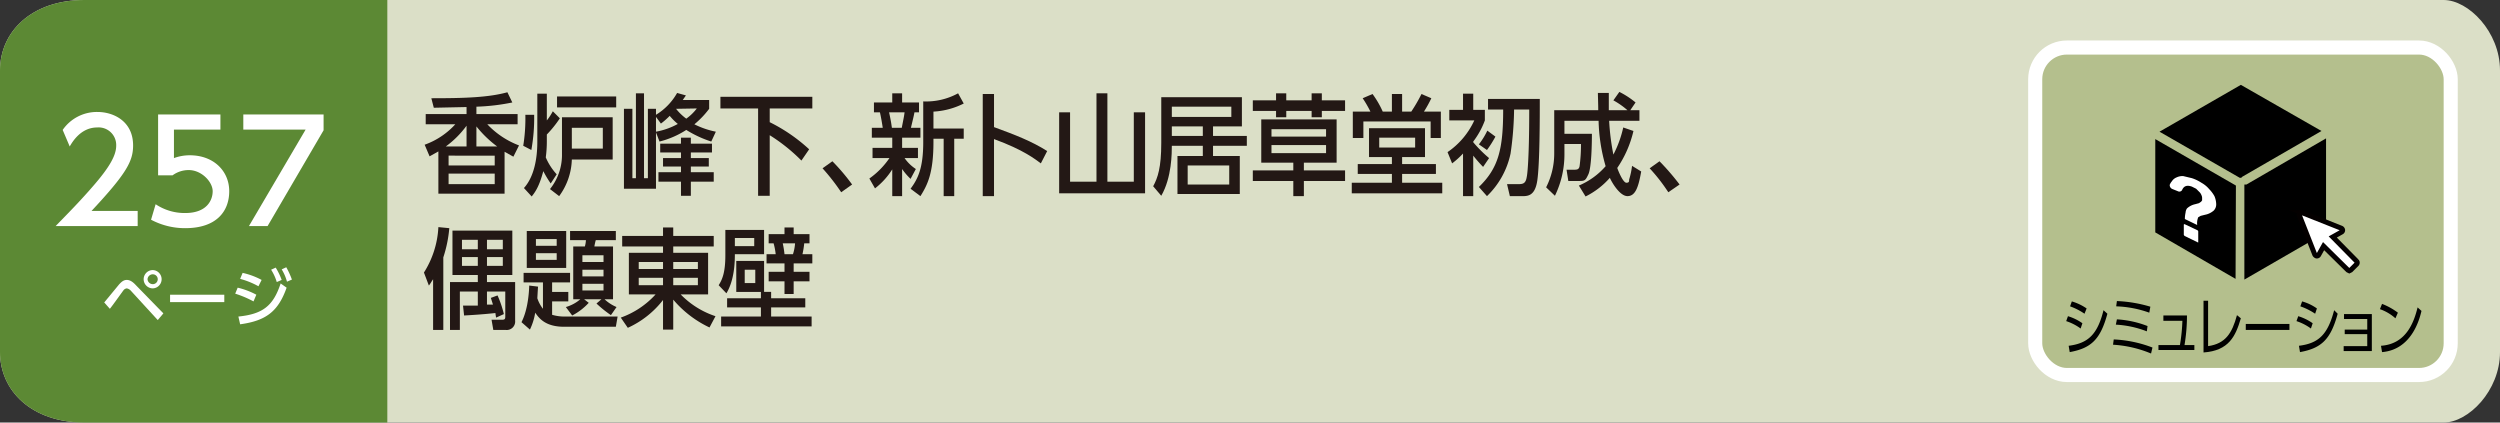 <svg xmlns="http://www.w3.org/2000/svg" viewBox="0 0 710 120"><rect x="0" y="0" width="710" height="120" fill="#333333" stroke="none"/><g id="レイヤー_2" data-name="レイヤー 2"><g id="書名_東京書籍" data-name="書名/東京書籍"><path d="M694,120H24c-15,0-24-9-24-20V20C0,9,9,0,24,0H694c7,0,16,9,16,20v80C710,111,701,120,694,120Z" style="fill:#dbdfc7"/><path d="M110,120H24c-15,0-24-9-24-20V20C0,9,9,0,24,0h86Z" style="fill:#5c8934"/><rect x="578" y="13.5" width="118" height="93" rx="9" style="fill:#b4bf8d;stroke:#fff;stroke-miterlimit:10;stroke-width:4px"/><path d="M590.9,93.3a14.5,14.5,0,0,0-4.1-2.1l.5-1.4a14.2,14.2,0,0,1,4.1,2Zm-3.4,4.9c5.6-.7,8.2-3.3,9.9-10.1l1.1,1c-2,7.4-4.7,9.8-10.7,10.9Zm4.5-9.1a17.7,17.7,0,0,0-4.1-2.1l.5-1.4a14.7,14.7,0,0,1,4.2,2Z"/><path d="M610.9,100.4a33.1,33.1,0,0,0-10.8-2.5l.2-1.5a34.8,34.8,0,0,1,11,2.3Zm-1.2-6.3a28.5,28.5,0,0,0-8.8-1.9l.3-1.5a28.3,28.3,0,0,1,8.7,1.9Zm.7-5.3A30.8,30.8,0,0,0,601,87l.2-1.5a38.6,38.6,0,0,1,9.5,1.6Z"/><path d="M623.2,98v1.4H613V98h6.1a50.2,50.2,0,0,0,.7-6.9h-5.4V89.6h6.7a50.8,50.8,0,0,1-.7,8.4Z"/><path d="M627.1,98.3c4.9-.7,6.8-3.6,8.2-8.8l1.1.9c-1.5,5.1-3.4,9.2-10.6,9.7V85.4h1.3Z"/><path d="M650.2,92v1.7H637.8V92Z"/><path d="M656.3,93.3a14.5,14.5,0,0,0-4.1-2.1l.5-1.4a14.2,14.2,0,0,1,4.1,2Zm-3.4,4.9c5.7-.7,8.2-3.3,10-10.1l1,1c-2,7.4-4.7,9.8-10.7,10.9Zm4.6-9.1a18.1,18.1,0,0,0-4.2-2.1l.5-1.4a13.5,13.5,0,0,1,4.2,2Z"/><path d="M665.9,94.9V93.6h6.4v-3h-6.6V89.2h7.9V99.7h-8V98.3h6.7V94.9Z"/><path d="M680.3,90.4a12.9,12.9,0,0,0-4.4-2.6l.6-1.5a18.7,18.7,0,0,1,4.5,2.5Zm-4.1,7.8c7.3-.5,9.4-6.9,10.4-10.9l1.1,1c-.6,2.6-2.9,11-11.2,11.7Z"/><path d="M636.1,50.5h.4l.3-.3,22.5-13L636.4,24.1,613.3,37.4Z"/><polygon points="635 52.7 612.1 39.5 612.1 66 634.9 79.2 635 52.7"/><path d="M638,52.4h-.6v27L660.6,66V39.3Z"/><path d="M624.1,65.4l-3.6-1.7c-.2-.1-.3,0-.3.1v2.9l.2.3,3.7,1.8c.1.1.2.1.2,0V65.7C624.3,65.6,624.2,65.5,624.1,65.4Z" style="fill:#fff"/><path d="M628.9,55.7a9.5,9.5,0,0,0-1.5-2,7.9,7.9,0,0,0-2.2-1.8,11.3,11.3,0,0,0-2.7-1.3L620,50a4.1,4.1,0,0,0-1.9.4,2.8,2.8,0,0,0-1.3,1.1,3.3,3.3,0,0,0-.6,1,1.2,1.2,0,0,0,.8,1.2l1.5.6a.9.9,0,0,0,1.2-.3c.5-1.2,1.4-1.5,2.8-1l1.2.6.9.9a2.4,2.4,0,0,1,.6.9,2,2,0,0,1,.2,1v.5l-.3.4-.6.4-1.1.3a4.9,4.9,0,0,0-2.3,1.2,2.4,2.4,0,0,0-.4,1.2,8.2,8.2,0,0,0-.2,1.8h0l3.5,1.7a4.5,4.5,0,0,1,.3-2.2l.7-.4,1.2-.3a5.3,5.3,0,0,0,2.5-1.2,2.5,2.5,0,0,0,.7-1.9A6.3,6.3,0,0,0,628.9,55.7Z" style="fill:#fff"/><path d="M669.3,74.2l-6.8-6.9,2.5-1.4a.6.6,0,0,0,.3-.6.7.7,0,0,0-.4-.5l-11.1-4.4a.6.6,0,0,0-.7.1.7.7,0,0,0-.1.6l4.4,11.2a1,1,0,0,0,.5.4.6.6,0,0,0,.6-.3l1.4-2.5,6.9,6.8.4.2.4-.2,1.7-1.7a.6.6,0,0,0,0-.8" style="fill:#fff;stroke:#040000;stroke-miterlimit:10;stroke-width:1.417px"/><path d="M29.6,85.9l4.2-5.1c.9-1,1.5-1.3,2.2-1.3s1.5.3,2.6,1.5l7.8,8-1.6,1.9-7.7-8.4a2,2,0,0,0-1.1-.6,1.4,1.4,0,0,0-.9.5c-.6.8-3.3,4.6-3.9,5.3Zm16.3-6.6a2.6,2.6,0,0,1-2.5,2.6,2.6,2.6,0,1,1,0-5.2A2.6,2.6,0,0,1,45.9,79.3Zm-4,0a1.5,1.5,0,0,0,1.5,1.4,1.4,1.4,0,1,0,0-2.8A1.5,1.5,0,0,0,41.9,79.3Z" style="fill:#fff"/><path d="M63.7,83.7v2.1H48.3V83.7Z" style="fill:#fff"/><path d="M72,85.6a29.9,29.9,0,0,0-5.2-2.2l.7-1.7a21.4,21.4,0,0,1,5.3,2Zm-4.3,4.3c6.9-.7,9.9-3,12-9.4l1.7,1.2c-2.4,6.8-5.9,9.4-13.2,10.4Zm5.7-8.6a22.6,22.6,0,0,0-5.2-2.1l.7-1.7a20.6,20.6,0,0,1,5.4,2ZM78.3,76A19,19,0,0,1,80,79.5l-1.4.6A13.9,13.9,0,0,0,77,76.6Zm3-.1a22.1,22.1,0,0,1,1.6,3.5l-1.4.6A13.2,13.2,0,0,0,80,76.5Z" style="fill:#fff"/><path d="M39.1,59.9v4.3H15.8c3.4-3.5,7.1-7.2,11.2-12s6-8.1,6-10.8a5,5,0,0,0-5.4-5.2c-4.7,0-7.1,4.2-7.8,5.4l-2-4.7a11.8,11.8,0,0,1,9.9-5.1c4.5,0,10.1,2.6,10.1,9.5,0,4.5-1.9,8-11.8,18.6Z" style="fill:#fff"/><path d="M62.6,36.8H49.4v8.1a12.9,12.9,0,0,1,4.5-.8c6.8,0,11.2,4.5,11.2,10.2S61.5,64.8,52.6,64.8a20.5,20.5,0,0,1-9.7-2.4L44.2,58a14.8,14.8,0,0,0,8.4,2.5c6.1,0,7.8-3.6,7.8-6.2s-3.1-6-6.8-6A7.7,7.7,0,0,0,49,49.8H44.9V32.5H62.6Z" style="fill:#fff"/><path d="M91.9,32.5V37L76,64.2H70.7L86.8,36.8H69.1V32.5Z" style="fill:#fff"/><path d="M145.8,44.5l-2.5-1.4V55H124.5V43L122,44.4l-1.4-3.3a21.5,21.5,0,0,0,8.7-5.8h-8.4V32.4h11.6v-2l-9.3.2-.7-2.7c9.2,0,16.2-.2,21.6-1.7l1.4,2.9a59.5,59.5,0,0,1-10.2,1.2v2.1H147v2.9h-8.6a24.1,24.1,0,0,0,9,6Zm-13.3-2.9V35.7a26.8,26.8,0,0,1-5.9,5.9Zm8,2.6H127.4V47h13.1Zm0,5.1H127.4v3h13.1Zm-5.2-7.7h5.9a31.7,31.7,0,0,1-5.9-5.7Z" style="fill:#231815"/><path d="M148.6,41.4a48.6,48.6,0,0,0,.6-8.8h2.5a50.9,50.9,0,0,1-.8,10Zm6.7-1.2a34,34,0,0,1-.3,4.5,16.9,16.9,0,0,0,3.1,4.8l-1.7,2.6a28.7,28.7,0,0,1-2.1-3.5c-1.1,4.1-2.1,5.7-3.3,7.2l-2.2-2.4c2.9-3.2,3.8-8.4,3.8-13.1V26.6h2.7v7.6a16.4,16.4,0,0,0,1.7-2.6l2,2a32.1,32.1,0,0,1-3.7,4.6Zm7.1,5.1a18.4,18.4,0,0,1-3.6,10.4l-2.6-2a15.5,15.5,0,0,0,3.4-9.4v-11H174v12ZM175,27.4v3.1H158.2V27.4Zm-3.8,14.8V36.3h-8.8v5.9Z" style="fill:#231815"/><path d="M202,40.2a31.4,31.4,0,0,1-7.1-3.3,25.4,25.4,0,0,1-7.6,3.3l-1-2.6v16h-9.1V30.9h2.4V50.6h1V26.5h2.3V50.6H184V30.9h2.3v1.7a17.1,17.1,0,0,0,6-6.2l2.5.7-.9,1.3h7.5v2.5a25.2,25.2,0,0,1-4.2,4.4,23.9,23.9,0,0,0,6.1,2.1Zm-15.7-7v4.2a20.2,20.2,0,0,0,6.2-2.2,16.1,16.1,0,0,1-2.3-2.3,21.8,21.8,0,0,1-2.5,2.2Zm7.1,5.9h2.8v1.7h6v2.5h-6v1.6h5.1v2.4h-5.1v1.6h6.5v2.7h-6.5v4h-2.8v-4H187V48.9h6.4V47.3h-5.1V44.9h5.1V43.3h-5.9V40.8h5.9Zm-1.3-8.2H192a14.9,14.9,0,0,0,2.9,2.8,13.9,13.9,0,0,0,3-2.9Z" style="fill:#231815"/><path d="M218.6,34.7a47.5,47.5,0,0,1,11.2,7.7l-2.2,3.2a49.6,49.6,0,0,0-9-7.2V55.6h-3.3V30.8H204.6V27.5h26.1v3.3H218.6Z" style="fill:#231815"/><path d="M238.9,54.6a60,60,0,0,0-5.3-6.8l2.8-2a57.5,57.5,0,0,1,5.6,6.6Z" style="fill:#231815"/><path d="M256.2,42h4.5v2.9h-3.8a11.7,11.7,0,0,0,3.2,3.1l-1.5,2.8a18,18,0,0,1-2.4-2.8v7.7h-2.8V48.1a20.9,20.9,0,0,1-4.9,5.4l-1.6-2.8a22.9,22.9,0,0,0,5.7-5.8h-4.8V42h5.6V39.1h-5.8V36.3h3.1c-.2-1.3-.4-2.6-.8-4.4h-1.7V29.1h5.2V26.5h2.8v2.6H261v2.8h-1.3c-.1.7-.4,1.9-1,4.4h2.7v2.8h-5.2Zm-.1-5.7c.5-2.6.6-2.9.8-4.4h-4.4c.6,2.8.6,3.1.8,4.4Zm9,4c0,8.9-1.7,12.2-3.7,15.4l-2.8-2.1c2-2.7,3.6-5.7,3.6-13.2V28.8a18.9,18.9,0,0,0,9.9-2.3l1.6,2.9a21.7,21.7,0,0,1-8.6,2.3v4.8h8.6v2.9H271V55.7h-3V39.4h-2.9Z" style="fill:#231815"/><path d="M295.6,46.4c-1.5-1.1-4.8-3.8-13.3-6.9V55.7h-3.2v-29h3.2v9.4c6,2.2,10.7,4,15.1,6.8Z" style="fill:#231815"/><path d="M311.4,51.6V26.5h3.1V51.6H322V31.9h3.2v23H300.8v-23h3.1V51.6Z" style="fill:#231815"/><path d="M344.5,38.6h9.6v2.8h-9.6v2.9h7.6V55.1H334.4V44.3h7.2V41.4h-8.8c0,2,0,9-3,14.2l-2.3-2.7c1.3-2.4,2.3-5.3,2.3-12.3v-13h22.9v8.3h-8.2Zm5.2-8.3H332.8v2.9h16.9Zm-16.9,5.6v2.7h8.8V35.9ZM349.1,47H337.3v5.4h11.8Z" style="fill:#231815"/><path d="M362.4,26.5h2.9v2h7.2v-2h2.9v2H382v3h-6.6v1.8h-2.9V31.5h-7.2v1.8h-2.9V31.5h-6.6v-3h6.6Zm7.9,21.9H382v3H370.3v4.3h-3V51.4H355.8v-3h11.5V46.2h-9.1V33.9h21.4V46.2h-9.3Zm6.3-9.6V36.7H361.1v2.1Zm-15.5,2.4v2.3h15.5V41.2Z" style="fill:#231815"/><path d="M398.2,46.6h9.6v2.8h-9.6v2.5h11.4v3H383.9v-3h11.4V49.4h-9.7V46.6h9.7v-2h-6.5V36.4h15.9v8.2h-6.5Zm2.6-14.9a45.3,45.3,0,0,0,2.9-5l2.8,1.2a35.4,35.4,0,0,1-2.1,3.8h4.8v7.5h-2.9V34.5H387.2v4.7h-3V31.7h5a32,32,0,0,0-2.2-3.8l2.8-1.2a26.5,26.5,0,0,1,2.9,5h2.6v-5h2.9v5Zm1.1,7.4H391.7v2.8h10.2Z" style="fill:#231815"/><path d="M421.7,34.2a22.9,22.9,0,0,1-3.3,6v.2a37.5,37.5,0,0,0,4.5,4.5l-1.7,2.5a37.6,37.6,0,0,1-2.8-3.2V55.7h-2.9V43.6a23.2,23.2,0,0,1-3.1,2.8l-1.3-3.2a21.9,21.9,0,0,0,7.6-9h-7.1v-3h3.9V26.6h2.9v4.6h3.3ZM420,53.1c5.6-5.4,6.9-10.8,6.9-22h-4.3v-3h14.7c0,5.3,0,18.2-.7,23.1s-3.1,4.5-5,4.5h-2.8l-.8-3.4h3c1.5,0,2.3-.1,2.6-2.1.1-.3.7-4.3.7-19.1H430a92.7,92.7,0,0,1-1,12.5,23.5,23.5,0,0,1-6.7,12.1ZM420,41a20.6,20.6,0,0,0,2.4-3.9l2.3,1.7a31.9,31.9,0,0,1-2.4,3.8Z" style="fill:#231815"/><path d="M463.9,37.2a31.2,31.2,0,0,1-4.6,10.5c.2.6,1.6,4.2,2.6,4.2s.7-.7.8-1a21.3,21.3,0,0,0,.8-3.8l2.6,1.6c-.8,4.6-1.7,7-3.9,7s-4.5-4-5-5.2a22.5,22.5,0,0,1-6.9,5.3l-1.9-3.1a20.8,20.8,0,0,0,7.6-5.5,49.9,49.9,0,0,1-2-12.9h-9.7V38h7.8c0,2.6-.1,9.6-1,11.5s-1,1.9-3.1,1.9h-2.6l-.5-3.2h2c.9,0,1.5,0,1.7-1a46.1,46.1,0,0,0,.4-6.3h-4.7v2.8a26.9,26.9,0,0,1-2.7,11.9l-2.5-2.4a21.2,21.2,0,0,0,2.3-9.6V31.3h12.5c0-1.6-.1-4.3-.1-4.9h3.1v4.9h5.3a22.1,22.1,0,0,0-4-2.8l1.7-2.4a24.3,24.3,0,0,1,4.6,3L463,31.3h2.6v3H457a66.5,66.5,0,0,0,1.2,9.6,30.8,30.8,0,0,0,2.8-7.7Z" style="fill:#231815"/><path d="M473.8,54.6a49.4,49.4,0,0,0-5.3-6.8l2.8-2a67.9,67.9,0,0,1,5.7,6.6Z" style="fill:#231815"/><path d="M125.9,93.7H123V79.3c-.6.9-.8,1.3-1.2,1.8l-1.4-3.7a26.5,26.5,0,0,0,4.1-12.9l3.1.3a36.4,36.4,0,0,1-1.7,8.3Zm12.4-13.6h8v11a2.4,2.4,0,0,1-2.7,2.6h-3.5l-.5-2.9h3.1c.8,0,.8-.4.8-1v-7h-5.2v3.7H140l-.6-1.9,1.9-.7a29.9,29.9,0,0,1,1.8,5.3l-2.2,1a10.5,10.5,0,0,1-.2-1.3c-3.6.4-7.1.6-8.9.7l-.3-2.8h4.2V82.8h-5.1V93.7h-2.8V80.1h7.9v-2h-7.2V65.5h17V78.1h-7.2Zm-2.6-12h-4.5v2.7h4.5ZM131.2,73v2.5h4.5V73Zm11.6-2.2V68.1h-4.5v2.7Zm-4.5,4.7h4.5V73h-4.5Z" style="fill:#231815"/><path d="M175.4,89.9l-.5,2.9H160.2c-5.3,0-7.1-2.4-8.2-4a17.6,17.6,0,0,1-1.5,4.8l-2.4-2.1c1.5-2.9,2.1-7,2.2-10.4l2.5.3c-.1,1.5-.1,1.6-.2,3.3a10.1,10.1,0,0,0,1.6,3V80.2h-5.5V77.5h13.2v2.7h-5.1v2.7h4.6v2.7h-4.6v3.8a12.2,12.2,0,0,0,3.5.5ZM149.6,76.1V65.6h11.2V76.1Zm8.5-6.3V67.9h-5.9v1.9Zm-5.9,2.1v1.9h5.9V71.9Zm15,14.1a16.9,16.9,0,0,1-4.7,3.6l-1.8-2.4a11,11,0,0,0,4.1-2.2h-2V70h3.3a7.6,7.6,0,0,0,.3-1.8h-4.5V65.6h13v2.6h-5.7a16.4,16.4,0,0,0-.4,1.8h5.3V85h-2.4a11.5,11.5,0,0,0,3.4,2.2l-1.6,2.3a32.8,32.8,0,0,1-4.1-3.3l1.4-1.2h-4.9Zm4.2-13.5h-6v1.9h6Zm0,4.1h-6v1.9h6Zm-6,4v1.9h6V80.6Z" style="fill:#231815"/><path d="M176.3,90.2a24.4,24.4,0,0,0,9.9-6.6h-7.6V71.8h9.7V70H176.7V67h11.6V64.6h2.9V67h11.5v3H191.2v1.8h9.9V83.6h-7.8a24.5,24.5,0,0,0,9.9,6.2L201.5,93a30.5,30.5,0,0,1-10.3-7.9v8.5h-2.9V85.2a26.5,26.5,0,0,1-10,7.9Zm12-15.8h-6.9v2h6.9Zm0,4.5h-6.9V81h6.9Zm9.9-2.5v-2h-7v2Zm0,4.6V78.9h-7V81Z" style="fill:#231815"/><path d="M208.7,72.2c0,2.2-.1,7.3-2.4,11.1L204.1,81c1.1-1.7,1.9-3.8,1.9-8.5V65.3h11v6.9Zm.4,10.7V74.1H217v8.8h2v1.8h9.7v2.6H219v2.6h11.5v2.8H204.8V89.9h11.3V87.3h-9.6V84.7h9.6V82.9Zm5.1-15.3h-5.5v2.3h5.5Zm.3,9h-3v3.8h3Zm10.9.6h4.5v2.7h-4.5v3.6h-2.6V79.9h-4.5V77.2h4.5V74.8h-5.1V72.2h2.6a18.8,18.8,0,0,0-.6-3.1h-1.4V66.5h4.5V64.6h2.6v1.9h4.5v2.6h-1.5a25.1,25.1,0,0,1-.5,3.1h2.8v2.6h-5.3Zm-.2-5a13.1,13.1,0,0,0,.6-3.1h-3.5a28.7,28.7,0,0,1,.5,3.1Z" style="fill:#231815"/></g></g></svg>